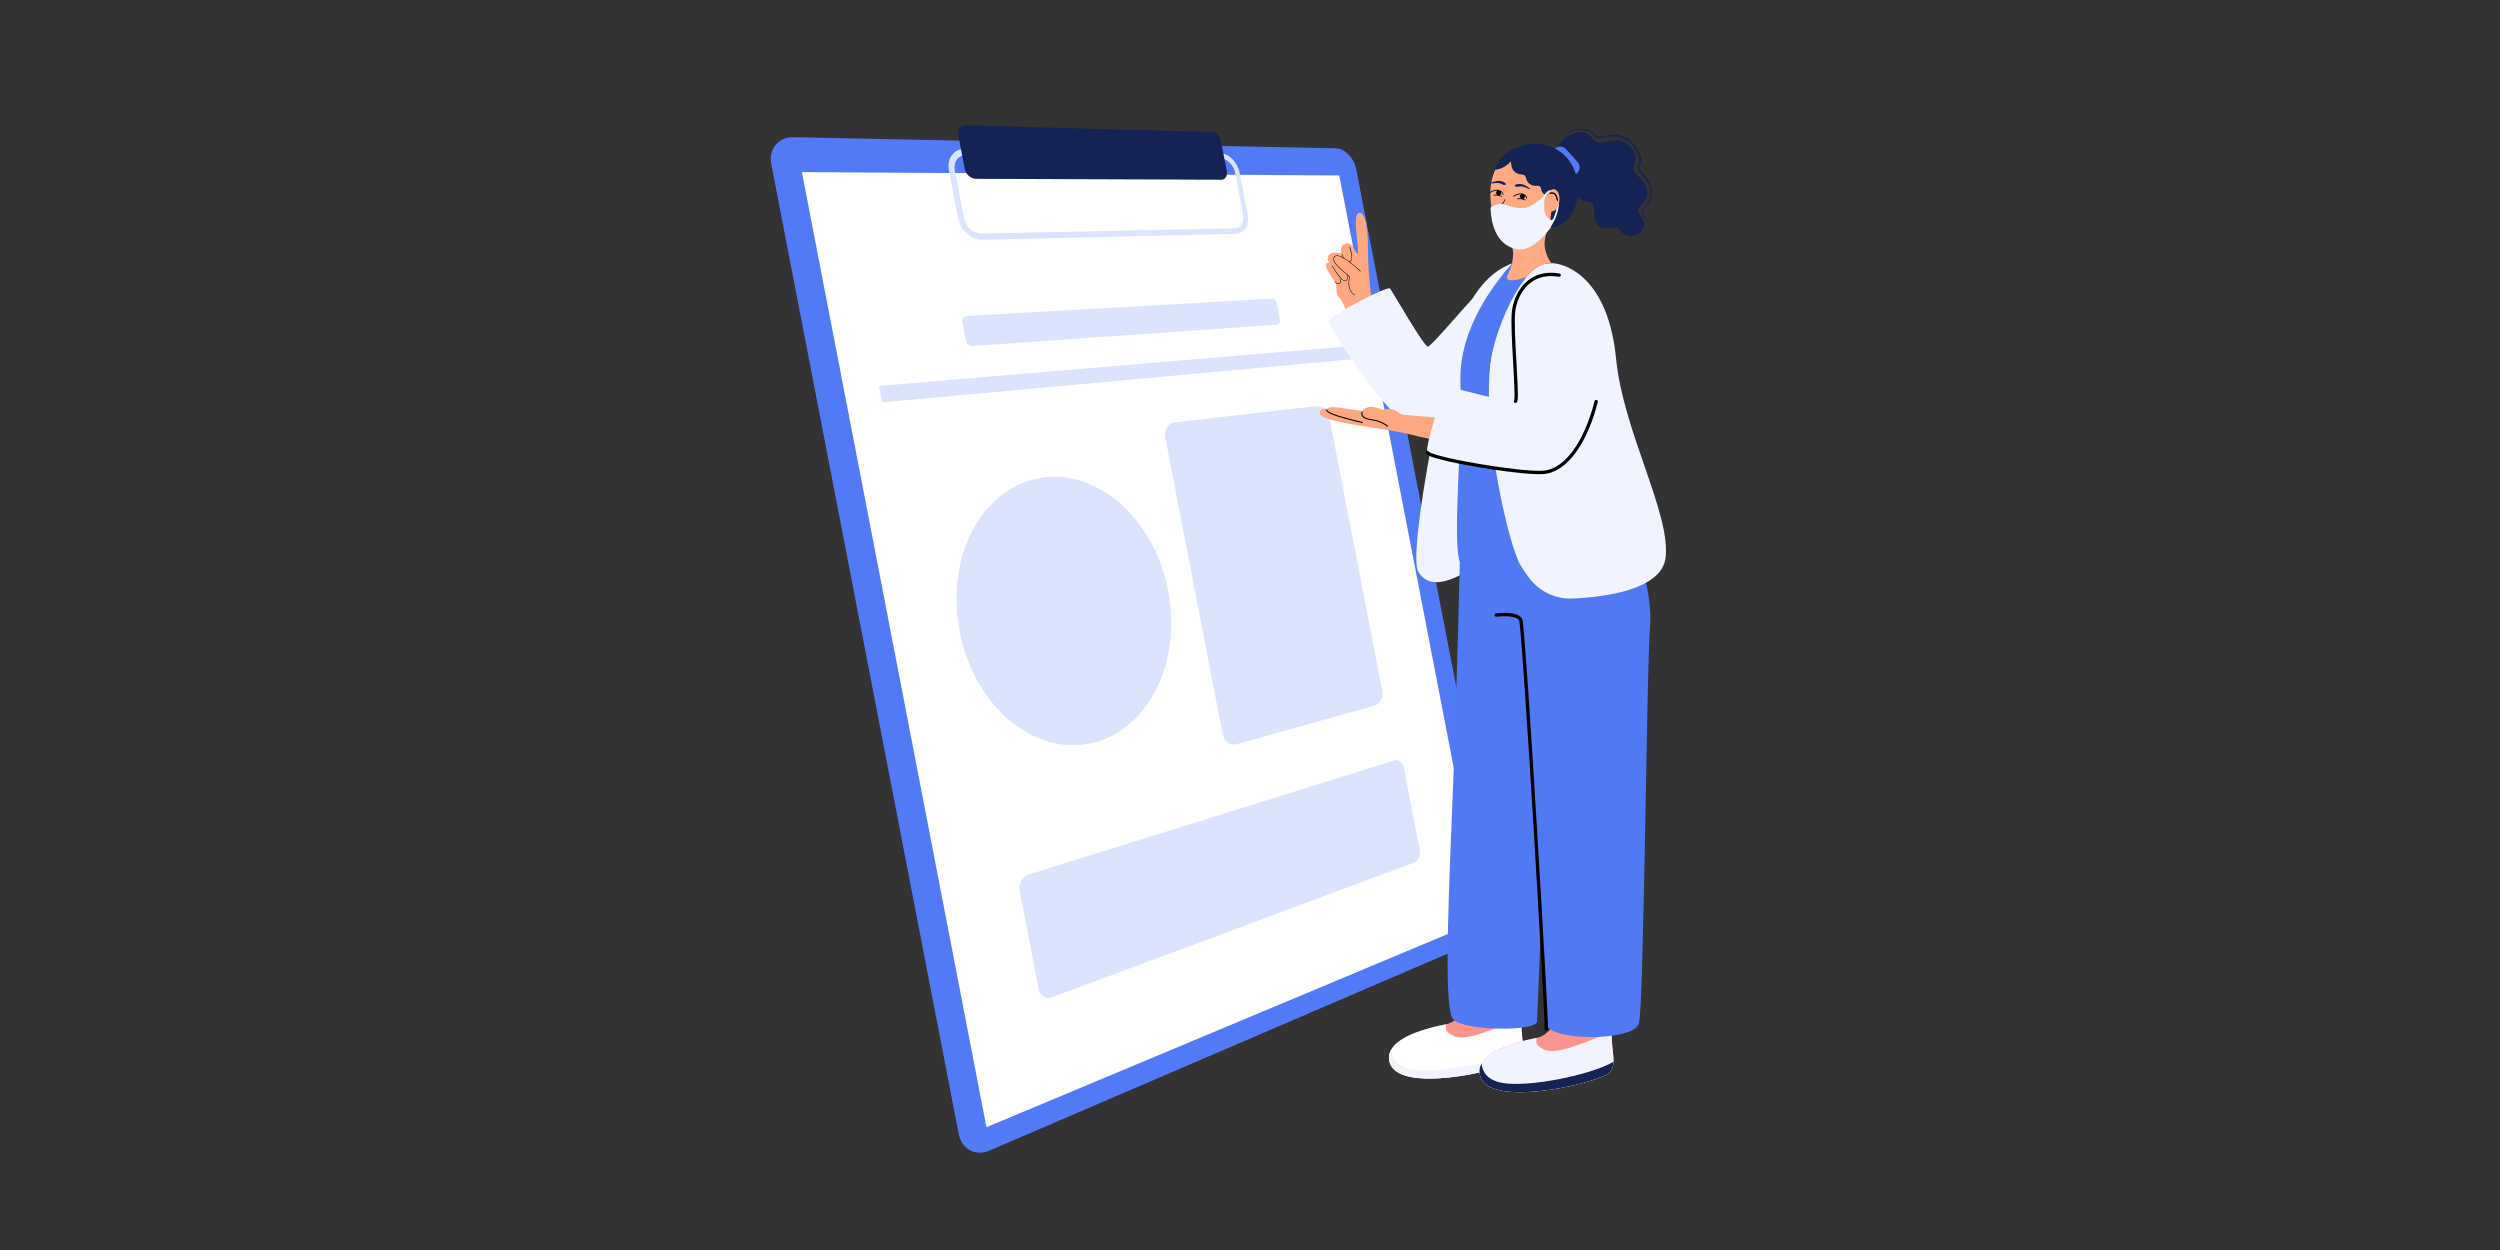 <svg xmlns="http://www.w3.org/2000/svg" xmlns:xlink="http://www.w3.org/1999/xlink" width="6912" zoomAndPan="magnify" viewBox="0 0 5184 2592" height="3456" preserveAspectRatio="xMidYMid meet" version="1.0"><rect x="0" y="0" width="5184" height="2592" fill="#333333" stroke="none"/><defs><clipPath id="1517b9aba4"><path d="M 1598.285 284 L 3110 284 L 3110 2390.242 L 1598.285 2390.242 Z M 1598.285 284 " clip-rule="nonzero"/></clipPath><clipPath id="612a2dcd76"><path d="M 1986 259.102 L 2545 259.102 L 2545 373 L 1986 373 Z M 1986 259.102 " clip-rule="nonzero"/></clipPath><clipPath id="b811ff93bd"><path d="M 3087 545 L 3454.57 545 L 3454.57 1242 L 3087 1242 Z M 3087 545 " clip-rule="nonzero"/></clipPath></defs><g clip-path="url(#1517b9aba4)"><path fill="#537af6" d="M 3085.957 1941.359 L 2051.414 2385.965 C 2022.609 2398.336 1994.07 2383.012 1988 2351.574 L 1599.332 340.254 C 1593.266 308.82 1614.02 283.875 1645.34 284.516 L 2770.266 307.566 C 2788.984 307.945 2807.789 327.68 2812.418 351.637 L 3108.633 1884.629 C 3113.277 1908.586 3103.176 1933.949 3085.957 1941.359 " fill-opacity="1" fill-rule="nonzero"/></g><path fill="#ffffff" d="M 3075.156 1906.211 L 2045.52 2337.414 L 1662.82 356.891 L 2777.109 363.801 L 3075.156 1906.211 " fill-opacity="1" fill-rule="nonzero"/><path fill="#dce4fd" d="M 2647.965 673.148 L 2015.902 717.609 C 2010.078 718.016 2004.375 713.273 2003.164 707 L 1995.496 667.27 C 1994.273 660.996 1998.027 655.641 2003.863 655.305 L 2637.559 619.258 C 2641.91 619.012 2646.277 623.188 2647.324 628.602 L 2653.934 662.816 C 2654.98 668.215 2652.316 672.844 2647.965 673.148 " fill-opacity="1" fill-rule="nonzero"/><path fill="#dce4fd" d="M 2422.281 1224.648 C 2450.254 1369.41 2384.25 1509.836 2269.602 1539.629 C 2148.684 1571.047 2020.734 1468.594 1989.938 1309.188 C 1959.137 1149.773 2039.598 1006.566 2163.414 990.137 C 2280.824 974.562 2394.309 1079.871 2422.281 1224.648 " fill-opacity="1" fill-rule="nonzero"/><path fill="#dce4fd" d="M 2850.566 1463.18 L 2564.348 1543.105 C 2551.219 1546.789 2538.004 1536.746 2534.902 1520.707 L 2416.457 907.707 C 2413.359 891.652 2421.875 877.375 2435.41 875.832 L 2730.547 842.07 C 2742.207 840.746 2753.906 851.645 2756.773 866.434 L 2865.816 1430.727 C 2868.672 1445.496 2861.875 1460.02 2850.566 1463.18 " fill-opacity="1" fill-rule="nonzero"/><path fill="#dce4fd" d="M 2932.012 1788.855 L 2181.883 2067.711 C 2169.16 2072.441 2156.559 2064.742 2153.805 2050.496 L 2114.406 1846.617 C 2111.656 1832.367 2119.91 1817.539 2132.773 1813.523 L 2891.055 1576.883 C 2899.965 1574.105 2908.988 1581.41 2911.273 1593.184 L 2943.816 1761.625 C 2946.086 1773.398 2940.832 1785.578 2932.012 1788.855 " fill-opacity="1" fill-rule="nonzero"/><path fill="#dce4fd" d="M 2003.762 321.598 C 1987.184 321.363 1976.414 335.715 1979.863 353.586 L 1998.988 452.504 C 2002.438 470.363 2018.738 484.625 2035.199 484.289 L 2559.953 473.461 C 2572.832 473.199 2580.797 460.234 2577.77 444.574 L 2561.016 357.836 C 2557.973 342.16 2545.02 329.266 2532.051 329.094 Z M 2562.164 484.914 L 2037.691 497.184 C 2014.605 497.723 1991.711 477.754 1986.863 452.664 L 1967.695 353.5 C 1962.852 328.395 1978 308.309 2001.273 308.703 L 2529.84 317.641 C 2547.988 317.945 2566.094 336.004 2570.332 357.91 L 2587.039 444.441 C 2591.273 466.344 2580.184 484.492 2562.164 484.914 " fill-opacity="1" fill-rule="nonzero"/><path fill="#dce4fd" d="M 2804.617 744.984 L 1829.18 834.344 L 1822.602 800.273 L 2799.348 717.742 L 2804.617 744.984 " fill-opacity="1" fill-rule="nonzero"/><g clip-path="url(#612a2dcd76)"><path fill="#142354" d="M 2532.387 372.68 L 2023.484 370.789 C 2013.035 370.758 2002.758 361.562 2000.574 350.27 L 1986.953 279.77 C 1984.77 268.465 1991.551 259.543 2002.047 259.832 L 2513.289 273.789 C 2521.586 274.023 2529.855 282.305 2531.789 292.285 L 2543.84 354.648 C 2545.762 364.633 2540.652 372.711 2532.387 372.68 " fill-opacity="1" fill-rule="nonzero"/></g><path fill="#ffffff" d="M 1906.727 654.637 C 1906.727 667.926 1895.941 678.707 1882.641 678.707 C 1869.336 678.707 1858.551 667.926 1858.551 654.637 C 1858.551 641.336 1869.336 630.551 1882.641 630.551 C 1895.941 630.551 1906.727 641.336 1906.727 654.637 " fill-opacity="1" fill-rule="nonzero"/><path fill="#fda880" d="M 2849.023 639.066 C 2841.848 620.77 2837.379 559.051 2836.652 530.598 C 2836.316 517.195 2838.848 441.473 2818.895 441.344 C 2801.734 441.227 2820.641 526.887 2815.109 525.941 C 2809.562 524.996 2806.32 501.695 2791.094 504.984 C 2775.871 508.273 2780.906 525.797 2780.906 525.797 C 2780.906 525.797 2762.523 519.801 2755.902 528.43 C 2749.277 537.059 2756.234 544.773 2756.234 544.773 C 2734.988 543.422 2767.98 581.754 2769.875 588.668 C 2771.91 594.355 2769.496 610.758 2777.719 618.66 C 2785.957 626.562 2795.461 655.672 2795.461 655.672 L 2849.023 639.066 " fill-opacity="1" fill-rule="nonzero"/><path fill="#000000" d="M 2764.605 537.41 C 2765.316 548.602 2785.492 562.746 2795.781 572.148 C 2798.195 574.434 2798.227 575.031 2798.211 575.133 C 2794.777 584.375 2794.836 604.414 2808.734 612.098 C 2809.301 612.434 2809.883 611.559 2809.273 611.195 C 2795.914 603.977 2795.957 584.082 2799.188 575.539 C 2799.625 574.578 2798.402 573.051 2795.445 570.418 C 2785.68 561.699 2766.453 547.816 2765.652 537.367 C 2769.191 513.383 2819.535 561.844 2821.02 563.141 C 2824.875 563.68 2810.555 552.211 2799.23 543.215 C 2790.602 536.523 2766.426 519.945 2764.605 537.41 " fill-opacity="1" fill-rule="nonzero"/><path fill="#000000" d="M 2798.344 542.562 C 2798.008 542.793 2797.688 542.996 2797.367 543.156 C 2797.672 543.375 2797.992 543.625 2798.301 543.844 C 2807.875 539.766 2801.633 517.109 2798.691 511.594 C 2794.879 508.754 2809.332 535.312 2798.344 542.562 " fill-opacity="1" fill-rule="nonzero"/><path fill="#000000" d="M 2782.129 527.688 C 2782.043 527.66 2783.875 532.957 2784.938 535.039 C 2785.492 535.344 2786.043 535.648 2786.613 535.984 C 2785.199 533.555 2782.973 527.121 2783.164 527.398 C 2782.973 526.742 2781.941 527.031 2782.129 527.688 " fill-opacity="1" fill-rule="nonzero"/><path fill="#000000" d="M 2761.637 550.855 C 2763.602 553.504 2780.891 586.18 2790.602 582.773 C 2795.141 580.355 2795.809 575 2795.445 570.418 C 2795.082 570.082 2794.676 569.734 2794.254 569.355 C 2794.777 573.852 2794.473 579.512 2790.105 581.828 C 2785.562 582.992 2781.141 577.52 2773.656 567.723 C 2767.457 559.809 2761.766 547.043 2761.637 550.855 " fill-opacity="1" fill-rule="nonzero"/><path fill="#000000" d="M 2774.984 589.117 C 2785.391 587.719 2778.52 574.781 2778.375 579.02 C 2780.863 582.059 2779.961 588.621 2773.922 587.926 C 2771.344 587.285 2769.641 584.215 2769.625 584.184 C 2766.453 582.758 2771.723 589.758 2774.984 589.117 " fill-opacity="1" fill-rule="nonzero"/><path fill="#f1f4fe" d="M 3209.336 596.875 C 3283.84 700.816 3139.27 800.957 3079.027 836.977 C 3007.727 879.617 2934.516 896.094 2897.359 863.594 C 2860.215 831.109 2750.168 676.844 2756.09 664.691 C 2762 652.543 2877.797 591.52 2882.629 598.344 C 2887.477 605.156 2952.52 718.004 2960.598 718.715 C 2968.676 719.43 3060.035 606 3090.266 582.832 C 3120.508 559.66 3173.082 546.285 3209.336 596.875 " fill-opacity="1" fill-rule="nonzero"/><path fill="#fd938e" d="M 3154.758 2114.137 C 3151.73 2149.312 3169.949 2185.289 3143.652 2200.059 C 3104.629 2221.977 2900.035 2268.082 2881.711 2203.129 C 2870.883 2164.781 2923.805 2142.516 2968.953 2130.711 C 2975.078 2129.113 2981.047 2127.699 2986.707 2126.477 C 2990.273 2125.707 2993.723 2124.992 2997 2124.352 C 2997.566 2124.25 2998.121 2124.133 2998.672 2124.004 C 3016.91 2119.797 3031.332 2105.695 3035.902 2087.445 L 3053.02 2019.234 L 3188.23 2023.207 C 3188.23 2023.207 3165.918 2055.777 3157.391 2096.773 C 3156.387 2101.605 3155.57 2106.555 3155.004 2111.574 L 3154.918 2112.391 C 3154.859 2112.973 3154.801 2113.555 3154.758 2114.137 " fill-opacity="1" fill-rule="nonzero"/><path fill="#ffffff" d="M 3154.758 2114.137 C 3154.801 2113.555 3154.859 2112.973 3154.918 2112.391 L 3155.004 2111.574 C 3112.285 2126.07 3040.852 2162.758 3012.516 2147.434 C 2996.648 2138.848 2997.363 2134.742 2998.672 2124.004 C 2998.121 2124.133 2997.566 2124.25 2997 2124.352 C 2993.723 2124.992 2990.273 2125.707 2986.707 2126.477 C 2982.676 2127.352 2978.484 2128.324 2974.207 2129.387 C 2972.461 2129.824 2970.715 2130.262 2968.953 2130.711 C 2968.211 2130.918 2967.453 2131.121 2966.695 2131.309 C 2960.656 2132.938 2954.5 2134.73 2948.402 2136.738 C 2946.07 2137.508 2943.73 2138.297 2941.414 2139.141 C 2935.359 2141.309 2929.406 2143.68 2923.746 2146.27 C 2921.605 2147.262 2919.496 2148.277 2917.441 2149.312 C 2902.785 2156.809 2890.707 2165.934 2884.594 2176.992 C 2880.312 2184.734 2878.961 2193.422 2881.711 2203.129 C 2900.035 2268.082 3104.629 2221.977 3143.652 2200.059 C 3154.188 2194.137 3157.578 2184.82 3158.047 2173.5 C 3158.758 2156.59 3152.938 2135.211 3154.758 2114.137 " fill-opacity="1" fill-rule="nonzero"/><path fill="#f1f4fe" d="M 3143.652 2200.059 C 3104.629 2221.977 2900.035 2268.082 2881.711 2203.129 C 2878.961 2193.422 2880.312 2184.734 2884.594 2176.992 C 2885.961 2192.578 2894.68 2211.031 2926.32 2217.074 C 2980.348 2227.391 3110.234 2201.195 3158.047 2173.5 C 3157.578 2184.82 3154.188 2194.137 3143.652 2200.059 " fill-opacity="1" fill-rule="nonzero"/><path fill="#fd938e" d="M 3342.422 2142.383 C 3339.41 2177.559 3357.617 2213.551 3331.316 2228.32 C 3292.297 2250.238 3087.719 2296.344 3069.379 2231.395 C 3058.566 2193.043 3111.473 2170.777 3156.633 2158.977 C 3162.746 2157.375 3168.73 2155.961 3174.375 2154.727 C 3177.957 2153.953 3181.406 2153.258 3184.664 2152.617 C 3185.234 2152.5 3185.785 2152.383 3186.34 2152.25 C 3204.59 2148.047 3219 2133.945 3223.586 2115.695 L 3240.699 2047.496 L 3375.914 2051.453 C 3375.914 2051.453 3353.586 2084.027 3345.07 2125.035 C 3344.055 2129.855 3343.254 2134.801 3342.684 2139.824 L 3342.598 2140.637 C 3342.523 2141.219 3342.48 2141.801 3342.422 2142.383 " fill-opacity="1" fill-rule="nonzero"/><path fill="#f1f4fe" d="M 3342.422 2142.383 C 3342.48 2141.801 3342.523 2141.219 3342.598 2140.637 L 3342.684 2139.824 C 3299.969 2154.316 3228.52 2191.008 3200.195 2175.684 C 3184.332 2167.109 3185.043 2163.008 3186.34 2152.25 C 3185.785 2152.383 3185.234 2152.5 3184.664 2152.617 C 3181.406 2153.258 3177.957 2153.953 3174.375 2154.727 C 3170.359 2155.613 3166.168 2156.574 3161.875 2157.637 C 3160.141 2158.074 3158.395 2158.508 3156.633 2158.977 C 3155.875 2159.164 3155.133 2159.367 3154.363 2159.57 C 3148.336 2161.188 3142.18 2162.992 3136.082 2164.984 C 3133.738 2165.758 3131.41 2166.559 3129.098 2167.387 C 3123.027 2169.555 3117.074 2171.93 3111.414 2174.531 C 3109.273 2175.508 3107.176 2176.527 3105.125 2177.574 C 3090.453 2185.055 3078.387 2194.195 3072.273 2205.254 C 3067.996 2212.984 3066.641 2221.672 3069.379 2231.395 C 3087.719 2296.344 3292.297 2250.238 3331.316 2228.32 C 3341.855 2222.398 3345.246 2213.07 3345.727 2201.762 C 3346.441 2184.836 3340.617 2163.473 3342.422 2142.383 " fill-opacity="1" fill-rule="nonzero"/><path fill="#142354" d="M 3331.316 2228.32 C 3292.297 2250.238 3087.719 2296.344 3069.379 2231.395 C 3066.641 2221.672 3067.996 2212.984 3072.273 2205.254 C 3073.629 2220.84 3082.348 2239.281 3114.004 2245.32 C 3168.031 2255.641 3297.914 2229.441 3345.727 2201.762 C 3345.246 2213.07 3341.855 2222.398 3331.316 2228.32 " fill-opacity="1" fill-rule="nonzero"/><path fill="#f1f4fe" d="M 3028.293 791.875 C 3024.652 675.797 3107.859 576.703 3137.059 545.617 C 3058.941 573.355 3024.738 668.621 3008.059 732.934 C 2988.82 807.141 2918.562 1150.527 2941.355 1186.316 C 2963.012 1220.328 3001.496 1207.285 3040.254 1186.258 C 3018.512 1159.492 3032.555 927.555 3028.293 791.875 " fill-opacity="1" fill-rule="nonzero"/><path fill="#5279f4" d="M 3227.5 1063.949 L 3028.363 1110.52 C 3028.363 1110.52 3021.844 1422.996 3010.301 1700.035 C 3001.191 1918.277 2995.734 2093.703 3013.066 2113.48 C 3034.375 2137.785 3183.762 2139.312 3187.066 2118.824 C 3188.508 2109.902 3227.5 1063.949 3227.5 1063.949 " fill-opacity="1" fill-rule="nonzero"/><path fill="#5279f4" d="M 3235.301 870.055 C 3235.301 870.055 3333.211 981.914 3357.969 1042.629 C 3382.727 1103.332 3428.645 1217.707 3421.484 1300.18 C 3414.336 1382.641 3408.895 2086.457 3398.398 2122.328 C 3387.121 2160.883 3206.703 2158.598 3206.703 2122.328 C 3206.703 2086.062 3168.191 1361.422 3154.16 1276.664 C 3140.129 1191.902 3070.266 1052.176 3070.266 1052.176 L 3235.301 870.055 " fill-opacity="1" fill-rule="nonzero"/><path fill="#5279f4" d="M 3181.465 1152.203 C 3159.531 1132.859 3069.395 887.199 3092.461 742.977 C 3105.664 660.398 3219.496 550.215 3219.496 550.215 L 3159.805 539.68 C 3156.75 540.219 3153.738 540.844 3150.797 541.543 C 3146.066 542.664 3141.496 544.031 3137.059 545.617 C 3107.859 576.703 3024.652 675.797 3028.293 791.875 C 3032.223 916.875 3012.223 1111.422 3026.035 1162.23 C 3027.621 1168.051 3032.965 1172.066 3039.02 1171.98 C 3087.297 1171.254 3189.496 1159.273 3181.465 1152.203 " fill-opacity="1" fill-rule="nonzero"/><g clip-path="url(#b811ff93bd)"><path fill="#f1f4fe" d="M 3351.07 743.574 C 3335.145 581.07 3252.402 548.25 3220.688 545.879 C 3187.359 543.375 3167.492 569.98 3151.555 593.555 C 3124.25 633.941 3099.785 697.148 3092.461 742.977 C 3069.395 887.199 3131.047 1139.598 3153.547 1173.043 C 3160.285 1184.234 3167.141 1193.984 3173.996 1202.34 C 3195.129 1228.129 3227.223 1242.391 3260.555 1241.094 C 3324.855 1238.578 3445.34 1223.586 3453.691 1156.816 C 3465.074 1065.742 3365.887 894.973 3351.07 743.574 " fill-opacity="1" fill-rule="nonzero"/></g><path fill="#000000" d="M 3206.703 2137.582 C 3204.781 2137.582 3203.223 2136.023 3203.223 2134.105 C 3203.223 2116.246 3192.789 1927.344 3180.883 1729.871 C 3166.398 1489.797 3155.133 1324.938 3150.723 1288.871 C 3150.461 1286.762 3149.398 1285 3147.449 1283.504 C 3137.977 1276.141 3112.215 1277.578 3103.074 1278.758 C 3101.18 1279.004 3099.449 1277.652 3099.199 1275.762 C 3098.953 1273.867 3100.293 1272.121 3102.199 1271.875 C 3103.641 1271.699 3138.02 1267.391 3151.699 1278.016 C 3155.133 1280.68 3157.113 1284.043 3157.609 1288.027 C 3162.035 1324.223 3173.312 1489.242 3187.797 1729.445 C 3199.715 1927.039 3210.164 2116.145 3210.164 2134.105 C 3210.164 2136.023 3208.609 2137.582 3206.703 2137.582 " fill-opacity="1" fill-rule="nonzero"/><path fill="#fda880" d="M 2942.898 905.465 C 2919.016 899.148 2893.051 894.023 2877.332 891.508 C 2861.613 888.988 2737.68 873.301 2737.066 858.254 C 2736.457 843.219 2751.93 847.848 2751.93 847.848 C 2751.93 847.848 2752.277 841.473 2781.445 845.898 C 2810.613 850.32 2825.227 852.344 2825.227 852.344 C 2825.227 852.344 2829.824 842.898 2844.16 843.832 C 2858.496 844.777 2866.109 849.93 2866.109 849.93 C 2866.109 849.93 2876.195 847.164 2886.559 848.707 C 2896.922 850.262 2900.617 858.879 2909.859 859.941 C 2919.117 861.02 2990.871 866.738 2990.871 866.738 L 2972.68 911.84 L 2942.898 905.465 " fill-opacity="1" fill-rule="nonzero"/><path fill="#000000" d="M 2877.242 884.914 C 2876.98 884.914 2876.703 884.828 2876.5 884.625 C 2876.383 884.523 2865.176 874.262 2844.277 871.512 C 2833.887 870.145 2827.176 867.246 2824.352 862.938 C 2822.723 860.449 2822.387 857.539 2823.332 854.266 C 2823.492 853.684 2824.105 853.348 2824.688 853.523 C 2825.254 853.699 2825.59 854.293 2825.43 854.875 C 2824.656 857.539 2824.906 859.781 2826.172 861.73 C 2828.645 865.5 2834.832 868.062 2844.566 869.344 C 2866.195 872.195 2877.52 882.586 2877.984 883.039 C 2878.422 883.445 2878.453 884.129 2878.043 884.582 C 2877.824 884.797 2877.535 884.914 2877.242 884.914 " fill-opacity="1" fill-rule="nonzero"/><path fill="#000000" d="M 2825.035 877.129 C 2824.965 877.129 2824.875 877.129 2824.805 877.113 C 2817.801 875.586 2756.207 861.98 2750.473 852.082 C 2749.816 850.934 2749.906 849.988 2750.094 849.391 C 2750.285 848.809 2750.895 848.488 2751.461 848.676 C 2752.043 848.852 2752.352 849.465 2752.176 850.047 C 2752.117 850.219 2752.09 850.496 2752.363 850.977 C 2756.805 858.66 2806.492 870.898 2825.27 874.977 C 2825.852 875.105 2826.23 875.688 2826.098 876.27 C 2825.98 876.781 2825.547 877.129 2825.035 877.129 " fill-opacity="1" fill-rule="nonzero"/><path fill="#f1f4fe" d="M 3233.031 570.488 C 3359.16 591.707 3327.215 764.645 3309.879 832.652 C 3289.355 913.148 3249.039 976.441 3199.773 979.586 C 3150.52 982.715 2963.727 950.855 2959.348 938.078 C 2954.98 925.285 2994.086 800.391 3002.34 801.816 C 3010.578 803.242 3136.258 837.426 3142.5 832.246 C 3148.73 827.051 3133.566 682.199 3138.688 644.465 C 3143.797 606.711 3171.652 560.172 3233.031 570.488 " fill-opacity="1" fill-rule="nonzero"/><path fill="#000000" d="M 3310.723 829.293 C 3308.875 828.828 3306.984 829.945 3306.516 831.797 C 3284.539 918.008 3243.555 973.312 3199.555 976.121 C 3174.711 977.707 3114.645 970.098 3066.117 961.859 C 3039.191 957.289 3014.172 952.281 2995.688 947.77 C 2967.629 940.93 2963.129 937.32 2962.52 936.68 C 2961.805 935.035 2959.941 934.207 2958.227 934.789 C 2956.422 935.414 2955.445 937.379 2956.07 939.199 C 2957.117 942.27 2960.773 946.184 2990.988 953.754 C 3009.297 958.336 3034.562 963.473 3062.145 968.219 C 3102.215 975.102 3150.07 981.551 3180.809 982.977 C 3188.363 983.324 3194.883 983.367 3200.008 983.035 C 3224.398 981.492 3248.051 965.613 3268.426 937.148 C 3287.117 911.008 3302.617 875.18 3313.227 833.512 C 3313.707 831.648 3312.586 829.773 3310.723 829.293 " fill-opacity="1" fill-rule="nonzero"/><path fill="#000000" d="M 3233.613 567.07 C 3208.988 562.938 3187.781 567.258 3170.578 579.922 C 3152.035 593.57 3138.832 617.527 3135.238 644 C 3132.574 663.703 3135.312 711.73 3137.742 754.109 C 3139.621 787.203 3141.758 824.664 3139.809 830.047 C 3138.773 831.316 3138.746 833.164 3139.836 834.457 C 3140.477 835.246 3141.395 835.668 3142.34 835.711 C 3143.172 835.738 3144.016 835.477 3144.715 834.91 C 3148.438 831.809 3148.426 819.656 3144.656 753.715 C 3142.254 711.656 3139.531 663.98 3142.109 644.93 C 3145.457 620.277 3157.637 598.066 3174.695 585.508 C 3190.328 573.996 3209.758 570.098 3232.465 573.91 C 3234.355 574.23 3236.133 572.965 3236.453 571.07 C 3236.77 569.18 3235.492 567.391 3233.613 567.07 " fill-opacity="1" fill-rule="nonzero"/><path fill="#ffaa82" d="M 3216.641 545.734 C 3211.301 538.223 3205.113 526.641 3203.266 511.578 C 3199.801 483.477 3221.008 456.711 3221.008 456.711 L 3110.09 464.57 C 3110.09 464.57 3113.566 470.07 3118.035 477.844 C 3124.816 489.586 3133.898 506.512 3136.766 517.324 C 3137.129 518.707 3137.391 520.004 3137.539 521.168 C 3138.238 526.871 3137.289 541.891 3132.969 554.801 C 3129.211 566.02 3121.66 575.363 3126.332 579.223 C 3131.746 583.688 3148.121 580.297 3165.586 574.332 C 3178.496 558.629 3194.488 545.633 3216.641 545.734 " fill-opacity="1" fill-rule="nonzero"/><path fill="#142354" d="M 3422.152 465.121 C 3421.703 463.16 3420.625 461.398 3419.477 459.766 C 3417.09 456.551 3414.223 453.758 3411.617 450.801 C 3410.305 449.316 3409.039 447.805 3408.008 446.176 C 3407.469 445.375 3407.031 444.516 3406.652 443.656 C 3406.566 443.438 3406.508 443.219 3406.422 443 C 3406.348 442.785 3406.273 442.566 3406.23 442.332 L 3406.086 441.664 L 3406.027 440.98 C 3405.984 440.078 3406.07 439.234 3406.434 438.332 C 3406.594 437.895 3406.711 437.43 3406.914 437.004 L 3407.527 435.738 C 3408.457 434.094 3409.723 432.668 3411.105 431.285 C 3413.902 428.551 3416.84 425.539 3418.805 421.941 C 3419.824 420.152 3420.684 418.305 3421.426 416.414 C 3421.762 415.453 3422.141 414.508 3422.445 413.547 L 3423.305 410.637 C 3423.465 410.156 3423.578 409.66 3423.684 409.18 L 3424.031 407.695 C 3424.234 406.719 3424.496 405.746 3424.641 404.727 L 3424.906 403.211 L 3425.062 401.684 L 3425.137 400.914 L 3425.168 400.141 L 3425.238 398.598 C 3425.27 394.496 3424.656 390.375 3423.449 386.449 C 3422.867 384.496 3422.141 382.578 3421.293 380.715 C 3420.465 378.852 3419.535 377.031 3418.5 375.285 C 3417.496 373.523 3416.391 371.82 3415.227 370.164 C 3414.074 368.504 3412.867 366.887 3411.617 365.316 C 3409.129 362.156 3406.492 359.145 3403.93 356.148 C 3403.305 355.391 3402.68 354.633 3402.066 353.891 L 3401.18 352.758 L 3400.758 352.176 L 3400.555 351.898 L 3400.395 351.637 C 3399.508 350.297 3399.258 348.84 3399.535 347.125 C 3399.781 345.422 3400.438 343.574 3401.02 341.652 C 3401.617 339.73 3402.172 337.723 3402.504 335.641 C 3402.84 333.574 3402.984 331.438 3402.867 329.324 C 3402.738 327.215 3402.387 325.133 3401.879 323.109 C 3400.801 319.066 3399.113 315.281 3397.09 311.73 C 3395.066 308.18 3392.738 304.859 3390.266 301.676 C 3385.359 295.258 3379.16 289.535 3371.883 285.652 C 3364.617 281.766 3356.395 279.801 3348.273 279.539 C 3340.109 279.246 3332.059 280.457 3324.258 281.996 C 3322.309 282.375 3320.359 282.754 3318.438 283.074 C 3317.492 283.234 3316.531 283.367 3315.613 283.453 C 3315.164 283.48 3314.684 283.539 3314.273 283.512 C 3314.055 283.512 3313.84 283.527 3313.633 283.512 L 3313.082 283.438 C 3311.523 283.148 3310.23 282.172 3308.992 280.773 C 3307.754 279.395 3306.562 277.734 3305.148 276.219 C 3303.75 274.676 3302.152 273.266 3300.375 272.117 C 3298.613 270.953 3296.707 270.062 3294.742 269.379 C 3292.793 268.695 3290.785 268.23 3288.773 267.867 C 3287.758 267.734 3286.75 267.547 3285.746 267.473 L 3284.219 267.344 L 3282.707 267.254 C 3280.695 267.141 3278.676 267.152 3276.664 267.195 C 3274.656 267.254 3272.664 267.371 3270.641 267.617 C 3266.594 268.098 3262.605 269.16 3258.922 270.879 C 3255.227 272.609 3251.895 274.996 3248.969 277.793 C 3246.043 280.57 3243.625 283.832 3241.547 287.25 C 3240.453 289.102 3239.465 291.02 3238.574 292.973 C 3234.5 297.688 3231.766 302.781 3230.848 307.555 C 3230.848 307.555 3243.902 378.809 3262.098 401.016 C 3280.273 423.223 3301.117 413.926 3304.539 426.484 C 3307.945 439.027 3301.293 452.652 3314.422 467.727 C 3327.547 482.789 3350.137 462.941 3358.477 476.258 C 3366.816 489.574 3387.617 496.938 3404.586 478.031 C 3421.559 459.141 3391.66 443.395 3396.449 433.934 C 3401.254 424.477 3416.93 420.531 3415.137 396.809 C 3413.348 373.086 3393.555 367.805 3388.27 353.645 C 3382.973 339.5 3404.078 327.898 3379.652 302.898 C 3355.219 277.91 3325.641 301.82 3311.188 294.02 C 3296.738 286.234 3297 272.727 3274.586 274.621 C 3260.887 275.77 3248.633 282.535 3240.527 290.848 C 3241.109 289.797 3241.719 288.766 3242.375 287.762 C 3244.516 284.473 3246.988 281.387 3249.914 278.797 C 3252.824 276.207 3256.086 274.039 3259.652 272.508 C 3263.219 270.98 3267 270.051 3270.859 269.699 C 3272.781 269.512 3274.746 269.453 3276.711 269.438 C 3278.66 269.438 3280.625 269.48 3282.559 269.641 C 3284.512 269.758 3286.434 270.051 3288.324 270.371 C 3290.215 270.734 3292.078 271.215 3293.855 271.867 C 3297.434 273.148 3300.562 275.258 3303.023 278.113 C 3304.289 279.523 3305.395 281.141 3306.766 282.738 C 3307.465 283.527 3308.25 284.328 3309.211 285.012 C 3310.172 285.68 3311.289 286.188 3312.469 286.438 L 3313.387 286.566 C 3313.68 286.598 3313.953 286.598 3314.23 286.609 C 3314.812 286.641 3315.324 286.566 3315.859 286.555 C 3316.922 286.465 3317.93 286.336 3318.934 286.176 C 3320.941 285.867 3322.891 285.492 3324.84 285.141 C 3332.613 283.699 3340.387 282.637 3348.129 283.004 C 3355.844 283.336 3363.453 285.172 3370.195 288.809 C 3373.57 290.629 3376.699 292.871 3379.551 295.418 L 3380.629 296.375 C 3380.992 296.695 3381.312 297.062 3381.648 297.395 C 3382.316 298.078 3383.016 298.75 3383.656 299.461 L 3385.547 301.645 C 3386.188 302.371 3386.77 303.172 3387.367 303.93 C 3389.77 307 3392.027 310.188 3393.945 313.52 C 3395.852 316.867 3397.426 320.391 3398.414 324.012 C 3398.867 325.832 3399.188 327.68 3399.305 329.527 C 3399.418 331.379 3399.305 333.242 3399.012 335.074 C 3398.719 336.922 3398.242 338.758 3397.656 340.617 C 3397.105 342.496 3396.406 344.418 3396.102 346.645 C 3395.957 347.75 3395.883 348.957 3396.145 350.164 C 3396.391 351.359 3396.859 352.551 3397.543 353.512 C 3398.184 354.473 3398.793 355.203 3399.449 356.016 C 3400.09 356.789 3400.742 357.559 3401.398 358.316 C 3404.02 361.328 3406.652 364.27 3409.098 367.324 C 3411.559 370.367 3413.871 373.523 3415.852 376.844 C 3416.871 378.5 3417.789 380.203 3418.602 381.949 C 3419.434 383.684 3420.129 385.488 3420.727 387.305 C 3421.922 390.957 3422.547 394.773 3422.59 398.586 L 3422.562 400.027 L 3422.531 400.738 L 3422.473 401.453 L 3422.355 402.895 L 3422.141 404.305 C 3422.023 405.25 3421.773 406.211 3421.602 407.172 L 3421.309 408.613 C 3421.207 409.094 3421.105 409.574 3420.973 410.039 L 3420.23 412.863 C 3419.957 413.793 3419.621 414.695 3419.316 415.625 C 3418.66 417.445 3417.891 419.207 3416.973 420.91 C 3416.77 421.348 3416.508 421.738 3416.246 422.148 L 3415.488 423.383 L 3414.223 425.129 L 3413.754 425.684 C 3412.562 427.195 3411.164 428.566 3409.812 430.051 C 3408.441 431.504 3407.105 433.121 3406.129 434.984 L 3405.488 436.41 C 3405.285 436.891 3405.168 437.398 3405.008 437.895 C 3404.934 438.141 3404.848 438.387 3404.789 438.648 L 3404.66 439.465 C 3404.586 439.727 3404.613 440.004 3404.602 440.281 C 3404.602 440.559 3404.586 440.832 3404.629 441.094 L 3404.746 441.895 L 3404.934 442.68 C 3404.992 442.945 3405.094 443.191 3405.184 443.426 C 3405.285 443.672 3405.371 443.918 3405.473 444.168 C 3405.926 445.098 3406.434 446 3407.016 446.828 C 3408.18 448.516 3409.52 450.016 3410.887 451.457 C 3413.641 454.352 3416.578 457.031 3419.023 460.102 C 3420.23 461.645 3421.352 463.305 3421.891 465.195 C 3422.184 466.129 3422.211 467.133 3422.082 468.094 C 3421.965 469.082 3421.512 469.984 3421.02 470.844 C 3421.543 470 3422.051 469.125 3422.227 468.121 C 3422.402 467.145 3422.414 466.113 3422.152 465.121 " fill-opacity="1" fill-rule="nonzero"/><path fill="#5279f4" d="M 3270.305 358.781 L 3264.004 364.5 L 3218.141 314 L 3224.445 308.281 C 3231.035 302.301 3241.238 302.781 3247.234 309.387 L 3271.398 335.992 C 3277.395 342.582 3276.898 352.785 3270.305 358.781 " fill-opacity="1" fill-rule="nonzero"/><path fill="#ffaa82" d="M 3245.68 400.07 C 3248.035 427.562 3234.152 452.941 3215.93 472.473 C 3195.395 494.477 3169.355 509.059 3154.859 510.863 C 3121.586 514.984 3097.426 492.746 3091.023 415.785 C 3088.84 389.648 3092.578 368.43 3100.32 351.723 C 3114.688 320.723 3142.82 305.254 3172.527 302.738 C 3218.215 298.863 3240.645 341.578 3245.68 400.07 " fill-opacity="1" fill-rule="nonzero"/><path fill="#000000" d="M 3122.664 448.461 C 3122.605 448.473 3122.547 448.488 3122.473 448.504 C 3122.023 448.531 3111.254 449.406 3106.508 445.039 C 3105.039 443.688 3104.297 441.969 3104.309 439.945 C 3104.324 434.664 3108.008 430.371 3111.922 425.828 C 3115.168 422.031 3118.543 418.117 3119.941 413.398 C 3120.059 413.035 3120.438 412.832 3120.801 412.934 C 3121.164 413.051 3121.383 413.43 3121.266 413.793 C 3119.781 418.801 3116.316 422.832 3112.969 426.73 C 3109.23 431.066 3105.691 435.172 3105.691 439.945 C 3105.68 441.59 3106.262 442.93 3107.453 444.02 C 3111.734 447.965 3122.254 447.137 3122.359 447.121 C 3122.734 447.09 3123.07 447.383 3123.102 447.762 C 3123.129 448.066 3122.941 448.359 3122.664 448.461 " fill-opacity="1" fill-rule="nonzero"/><path fill="#142354" d="M 3092.113 377.891 C 3093.785 368.227 3096.523 359.555 3100.105 351.855 C 3112.621 350.895 3125.355 343.965 3132.852 334.301 C 3133.828 343.676 3134.656 351.504 3141.496 356.789 C 3150.348 363.613 3157.887 360.426 3161.613 363.949 C 3166.414 368.473 3162.355 374.266 3172.688 381.922 C 3180.91 388.02 3187.27 383.363 3191.898 385.707 C 3198.23 388.906 3192.555 397.129 3203.223 403.328 C 3209.598 407.027 3217.398 401.293 3219.305 401.875 C 3227.996 404.539 3224.867 403.199 3230.613 403.59 C 3217.457 421.449 3213.5 449.754 3215.812 472.531 C 3265.926 465.066 3283.578 402.719 3266.027 356.277 C 3234.195 267.414 3099.957 285.359 3092.113 377.891 " fill-opacity="1" fill-rule="nonzero"/><path fill="#f1f4fe" d="M 3203.574 441.355 C 3201.781 435.172 3202.145 426.062 3202.203 419.223 C 3202.262 412.629 3204.738 406.227 3209.395 401.555 C 3211.215 399.75 3213.18 398.395 3215.215 397.93 C 3217.777 397.363 3220.266 398.266 3222.828 400.711 C 3230.602 408.102 3229.16 423.371 3227.602 431.809 C 3226.133 439.785 3223.57 447.41 3220.848 453.363 C 3219.496 456.363 3215.652 457.234 3213.164 455.094 C 3209.523 451.965 3205.422 447.773 3203.574 441.355 Z M 3225.492 397.914 C 3221.969 394.566 3218.23 393.301 3214.355 394.176 C 3208.988 395.383 3204.504 400.68 3201.332 405.703 C 3199.367 408.832 3196.762 411.508 3193.762 413.676 C 3186.922 418.641 3176.398 427.035 3165.832 430.195 C 3149.238 435.145 3125.398 425.508 3115.91 423.355 C 3106.422 421.215 3090.746 428.289 3090.832 431.156 C 3092.434 477.801 3110.727 511.082 3147.012 516.949 C 3177.754 521.926 3209.801 481.566 3217.91 466.695 C 3218.738 465.168 3219.613 463.684 3220.543 462.211 C 3229.945 447.266 3239.652 411.379 3225.492 397.914 " fill-opacity="1" fill-rule="nonzero"/><path fill="#ffaa82" d="M 3233.48 417.066 C 3231.91 429.789 3224.445 439.32 3216.801 438.387 C 3209.16 437.441 3204.258 426.367 3205.828 413.648 C 3207.398 400.941 3214.867 391.395 3222.508 392.34 C 3230.133 393.289 3235.055 404.363 3233.48 417.066 " fill-opacity="1" fill-rule="nonzero"/><path fill="#000000" d="M 3229.973 416.484 C 3229.871 416.516 3229.77 416.543 3229.668 416.559 C 3228.91 416.66 3228.227 416.137 3228.113 415.379 C 3227.18 408.613 3225.039 404.262 3221.75 402.441 C 3218.332 400.551 3214.781 402.105 3214.75 402.121 C 3214.051 402.441 3213.238 402.137 3212.918 401.438 C 3212.609 400.738 3212.918 399.922 3213.613 399.617 C 3213.805 399.516 3218.477 397.48 3223.09 400.027 C 3227.18 402.281 3229.785 407.332 3230.848 415 C 3230.934 415.656 3230.555 416.254 3229.973 416.484 " fill-opacity="1" fill-rule="nonzero"/><path fill="#000000" d="M 3166.707 410.969 C 3166.691 410.898 3165.543 402.863 3156.301 401.277 C 3147.32 399.75 3138.324 406.168 3137.945 406.445 C 3137.582 406.707 3137.496 407.23 3137.77 407.609 C 3138.031 407.973 3138.559 408.059 3138.934 407.797 C 3139.008 407.723 3146.723 402.238 3154.523 402.746 C 3152.996 403.477 3151.844 404.914 3151.582 406.719 C 3151.336 408.496 3152.004 410.199 3153.227 411.32 C 3149.227 410.91 3146.91 411.523 3146.75 411.566 C 3146.312 411.684 3146.051 412.148 3146.184 412.586 C 3146.301 413.035 3146.75 413.297 3147.203 413.168 C 3147.262 413.152 3153.082 411.652 3162.41 415.422 C 3162.484 415.453 3162.57 415.469 3162.645 415.48 C 3163.008 415.512 3163.359 415.309 3163.504 414.957 C 3163.68 414.535 3163.461 414.039 3163.039 413.867 C 3161.453 413.238 3159.98 412.746 3158.598 412.367 C 3160.316 411.711 3161.656 410.168 3161.93 408.219 C 3162.078 407.172 3161.918 406.152 3161.508 405.266 C 3164.523 407.711 3165.031 411 3165.062 411.188 C 3165.105 411.582 3165.426 411.887 3165.805 411.914 C 3165.859 411.914 3165.934 411.914 3165.992 411.914 C 3166.445 411.859 3166.777 411.434 3166.707 410.969 " fill-opacity="1" fill-rule="nonzero"/><path fill="#000000" d="M 3107.105 393.695 C 3098.125 392.168 3089.129 398.586 3088.75 398.863 C 3088.387 399.137 3088.301 399.648 3088.578 400.027 C 3088.84 400.402 3089.363 400.492 3089.742 400.215 C 3089.812 400.156 3097.512 394.656 3105.328 395.164 C 3103.801 395.891 3102.652 397.348 3102.387 399.137 C 3102.141 400.914 3102.812 402.617 3104.035 403.75 C 3100.031 403.328 3097.715 403.941 3097.555 403.984 C 3097.121 404.113 3096.859 404.566 3096.988 405.016 C 3097.105 405.453 3097.555 405.715 3098.008 405.602 C 3098.066 405.57 3103.875 404.07 3113.219 407.84 C 3113.289 407.871 3113.379 407.883 3113.449 407.898 C 3113.812 407.93 3114.164 407.723 3114.309 407.375 C 3114.484 406.953 3114.266 406.473 3113.844 406.297 C 3112.258 405.656 3110.785 405.164 3109.402 404.785 C 3111.121 404.129 3112.461 402.586 3112.738 400.637 C 3112.883 399.605 3112.723 398.586 3112.301 397.695 C 3115.328 400.129 3115.836 403.418 3115.867 403.621 C 3115.91 404.012 3116.23 404.305 3116.609 404.332 C 3116.668 404.348 3116.738 404.332 3116.797 404.332 C 3117.25 404.273 3117.57 403.852 3117.512 403.402 C 3117.496 403.316 3116.348 395.281 3107.105 393.695 " fill-opacity="1" fill-rule="nonzero"/><path fill="#142354" d="M 3141.336 385.488 C 3139.387 382.152 3150.086 380.555 3155.645 381.82 C 3161.203 383.086 3173.051 390.086 3172.832 391.656 C 3172.602 393.23 3159.98 386.812 3155.453 386.391 C 3150.914 385.953 3143.551 389.258 3141.336 385.488 " fill-opacity="1" fill-rule="nonzero"/><path fill="#142354" d="M 3122.312 382.734 C 3125.137 380.102 3115.328 375.531 3109.637 375.168 C 3103.945 374.789 3090.598 378.152 3090.367 379.723 C 3090.148 381.297 3104.062 378.719 3108.531 379.594 C 3113 380.465 3119.125 385.719 3122.312 382.734 " fill-opacity="1" fill-rule="nonzero"/></svg>